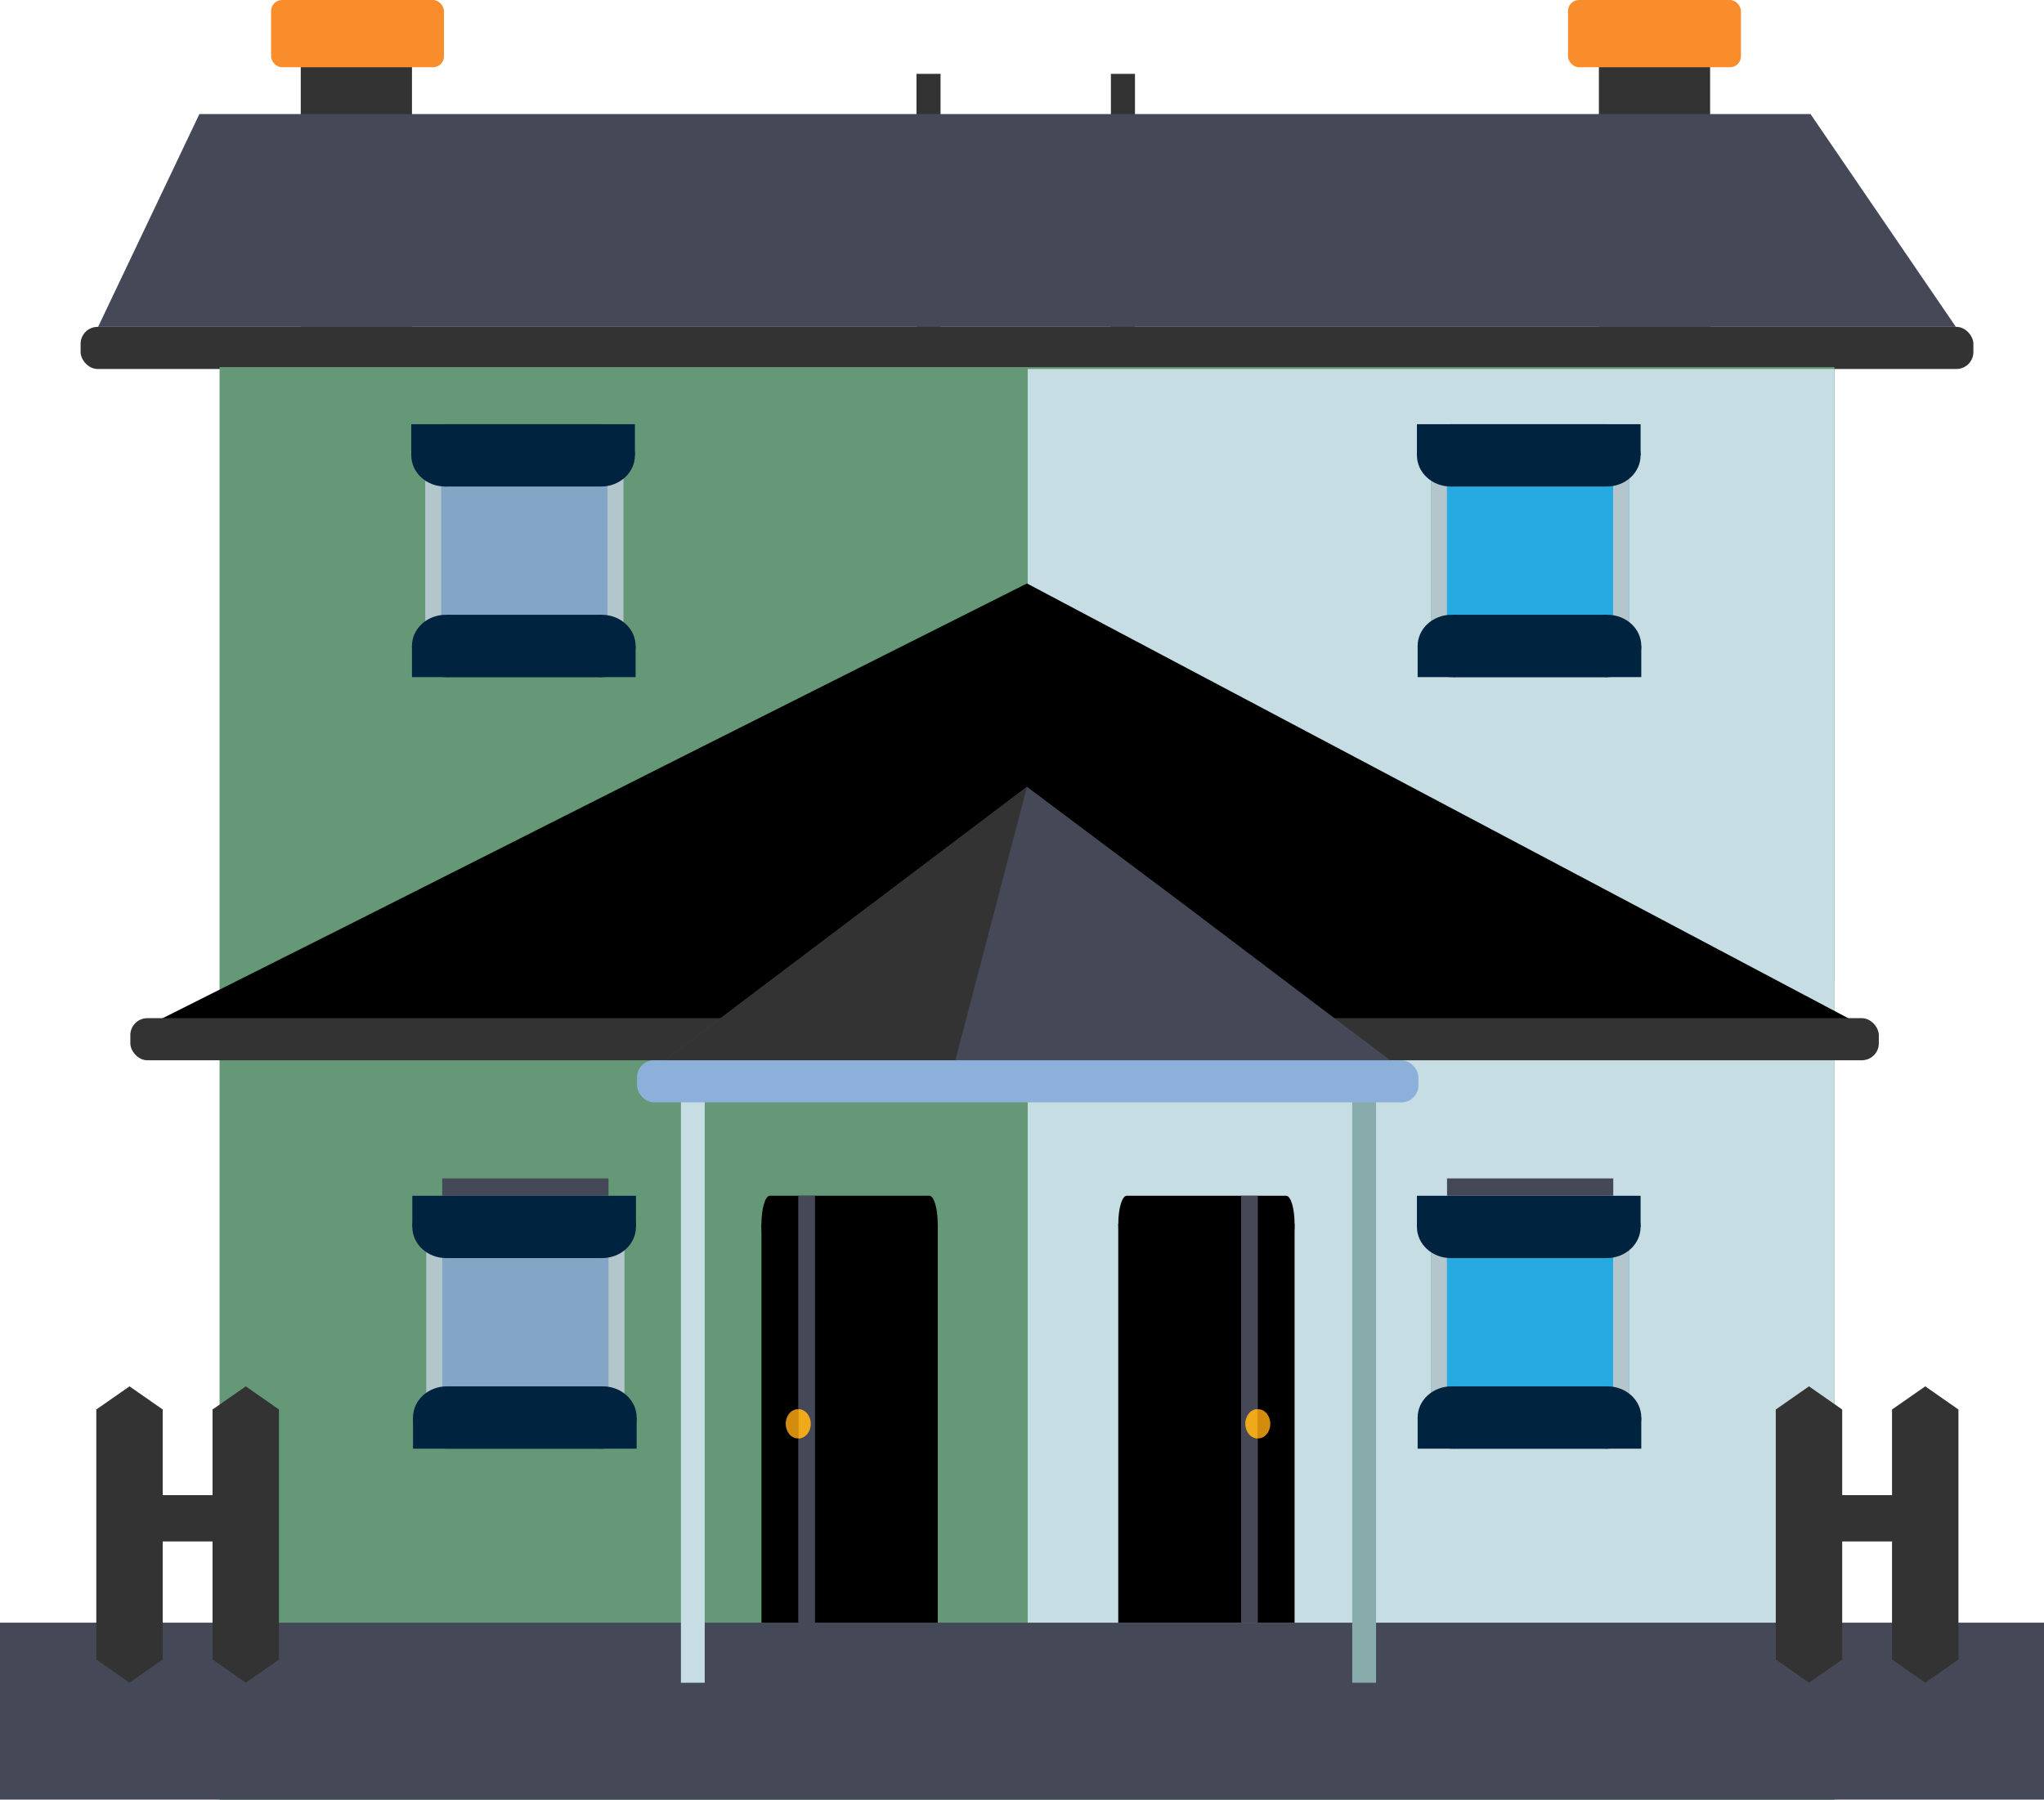 <?xml version="1.0" encoding="UTF-8"?><svg id="a" xmlns="http://www.w3.org/2000/svg" viewBox="0 0 85 74.859"><defs><style>.b{fill:#d38c0d;}.c{fill:#00233f;}.d{fill:#c5dde3;}.e{fill:#efa91b;}.f{fill:#333;}.g{fill:#f98d2b;}.h{fill:#454857;}.i{fill:#88abac;}.j{fill:#27aae1;}.k{fill:#659876;}.l{fill:#83a5c6;}.m{fill:#8cb0da;}.n{fill:#b2c6cc;}</style></defs><rect class="f" x="12.507" y="1.399" width="4.625" height="12.197"/><rect class="f" x="38.112" y="3.072" width="1.001" height="12.197"/><rect class="f" x="46.197" y="3.072" width="1.001" height="12.197"/><rect class="f" x="66.49" y="1.399" width="4.625" height="12.197"/><rect class="i" x="42.737" y="14.098" width="33.547" height="26.722"/><rect class="f" x="3.352" y="13.596" width="78.712" height="1.751" rx=".705" ry=".705"/><rect class="k" x="9.131" y="15.269" width="67.153" height="59.59"/><rect class="h" y="67.492" width="85" height="7.361"/><rect class="d" x="42.737" y="15.347" width="33.547" height="52.145"/><rect class="d" x="28.316" y="45.599" width=".99" height="24.392"/><rect class="i" x="56.234" y="45.599" width=".99" height="24.392"/><polygon points="78.131 43.025 42.707 24.268 27.485 31.919 27.485 31.919 14.592 38.421 14.592 38.421 5.42 43.025 78.131 43.025"/><rect class="f" x="5.42" y="42.349" width="32.493" height="1.751" rx=".705" ry=".705"/><rect class="f" x="45.638" y="42.349" width="32.493" height="1.751" rx=".705" ry=".705"/><g><polygon class="h" points="26.491 44.975 42.707 32.727 49.123 37.534 49.123 37.534 54.884 41.891 54.884 41.891 58.983 44.975 26.491 44.975"/><polygon class="f" points="26.491 44.975 39.499 44.975 42.707 32.727 26.491 44.975"/></g><rect class="m" x="26.491" y="44.1" width="32.493" height="1.751" rx=".705" ry=".705"/><g><path class="f" d="M8.839,58.626l1.381-.963,1.381,.963v10.399l-1.381,.963-1.381-.963v-10.399Zm0,0"/><path class="f" d="M4.005,58.626l1.381-.963,1.381,.963v10.399l-1.381,.963-1.381-.963v-10.399Zm0,0"/><rect class="f" x="5.386" y="62.188" width="4.834" height="1.926"/></g><g><path class="f" d="M78.68,58.626l1.381-.963,1.381,.963v10.399l-1.381,.963-1.381-.963v-10.399Zm0,0"/><path class="f" d="M73.846,58.626l1.381-.963,1.381,.963v10.399l-1.381,.963-1.381-.963v-10.399Zm0,0"/><rect class="f" x="75.227" y="62.188" width="4.834" height="1.926"/></g><g><rect class="l" x="17.686" y="18.94" width="8.237" height="8.388"/><g><rect class="n" x="17.686" y="19.523" width=".662" height="6.593"/><rect class="n" x="25.261" y="19.523" width=".662" height="6.593"/></g><g><g><rect class="c" x="18.596" y="25.571" width="6.429" height="2.592"/><ellipse class="c" cx="18.538" cy="26.867" rx="1.407" ry="1.296"/><ellipse class="c" cx="25.025" cy="26.867" rx="1.407" ry="1.296"/><rect class="c" x="17.132" y="26.867" width="9.3" height="1.296"/></g><g><rect class="c" x="18.51" y="17.643" width="6.429" height="2.592" transform="translate(43.448 37.879) rotate(180)"/><ellipse class="c" cx="24.996" cy="18.94" rx="1.407" ry="1.296"/><ellipse class="c" cx="18.51" cy="18.94" rx="1.407" ry="1.296"/><rect class="c" x="17.103" y="17.643" width="9.3" height="1.296" transform="translate(43.506 36.583) rotate(180)"/></g></g></g><g><rect class="j" x="59.507" y="18.94" width="8.237" height="8.388"/><g><rect class="n" x="59.507" y="19.523" width=".662" height="6.593"/><rect class="n" x="67.082" y="19.523" width=".662" height="6.593"/></g><g><g><rect class="c" x="60.417" y="25.571" width="6.429" height="2.592"/><ellipse class="c" cx="60.36" cy="26.867" rx="1.407" ry="1.296"/><ellipse class="c" cx="66.846" cy="26.867" rx="1.407" ry="1.296"/><rect class="c" x="58.953" y="26.867" width="9.3" height="1.296"/></g><g><rect class="c" x="60.331" y="17.643" width="6.429" height="2.592" transform="translate(127.09 37.879) rotate(180)"/><ellipse class="c" cx="66.817" cy="18.94" rx="1.407" ry="1.296"/><ellipse class="c" cx="60.331" cy="18.94" rx="1.407" ry="1.296"/><rect class="c" x="58.924" y="17.643" width="9.3" height="1.296" transform="translate(127.148 36.583) rotate(180)"/></g></g></g><g><rect class="j" x="59.507" y="51.032" width="8.237" height="8.388"/><g><rect class="n" x="59.507" y="51.614" width=".662" height="6.593"/><rect class="n" x="67.082" y="51.614" width=".662" height="6.593"/></g><g><g><rect class="c" x="60.417" y="57.663" width="6.429" height="2.592"/><ellipse class="c" cx="60.36" cy="58.959" rx="1.407" ry="1.296"/><ellipse class="c" cx="66.846" cy="58.959" rx="1.407" ry="1.296"/><rect class="c" x="58.953" y="58.959" width="9.3" height="1.296"/></g><g><rect class="c" x="60.331" y="49.735" width="6.429" height="2.592" transform="translate(127.09 102.063) rotate(180)"/><ellipse class="c" cx="66.817" cy="51.032" rx="1.407" ry="1.296"/><ellipse class="c" cx="60.331" cy="51.032" rx="1.407" ry="1.296"/><rect class="c" x="58.924" y="49.735" width="9.3" height="1.296" transform="translate(127.148 100.767) rotate(180)"/></g></g></g><g><rect class="l" x="17.729" y="51.032" width="8.237" height="8.388"/><g><rect class="n" x="17.729" y="51.614" width=".662" height="6.593"/><rect class="n" x="25.304" y="51.614" width=".662" height="6.593"/></g><g><g><rect class="c" x="18.639" y="57.663" width="6.429" height="2.592"/><ellipse class="c" cx="18.582" cy="58.959" rx="1.407" ry="1.296"/><ellipse class="c" cx="25.068" cy="58.959" rx="1.407" ry="1.296"/><rect class="c" x="17.175" y="58.959" width="9.3" height="1.296"/></g><g><rect class="c" x="18.553" y="49.735" width="6.429" height="2.592" transform="translate(43.534 102.063) rotate(180)"/><ellipse class="c" cx="25.039" cy="51.032" rx="1.407" ry="1.296"/><ellipse class="c" cx="18.553" cy="51.032" rx="1.407" ry="1.296"/><rect class="c" x="17.146" y="49.735" width="9.3" height="1.296" transform="translate(43.592 100.767) rotate(180)"/></g></g></g><g><rect x="31.665" y="50.907" width="7.332" height="16.585"/><ellipse cx="32.014" cy="50.907" rx=".349" ry="1.171"/><ellipse cx="38.646" cy="50.907" rx=".349" ry="1.171"/><rect x="32.014" y="49.735" width="6.632" height="3.442"/></g><rect class="h" x="33.195" y="49.735" width=".698" height="17.757" transform="translate(67.088 117.227) rotate(180)"/><g><rect x="46.503" y="50.907" width="7.332" height="16.585" transform="translate(100.338 118.399) rotate(-180)"/><ellipse cx="53.486" cy="50.907" rx=".349" ry="1.171"/><ellipse cx="46.854" cy="50.907" rx=".349" ry="1.171"/><rect x="46.854" y="49.735" width="6.632" height="3.442" transform="translate(100.34 102.912) rotate(-180)"/></g><rect class="h" x="51.608" y="49.735" width=".698" height="17.757"/><g><ellipse class="b" cx="33.179" cy="59.221" rx=".505" ry=".607"/><path class="e" d="M33.211,58.614v1.214c.279,0,.505-.272,.505-.607s-.226-.607-.505-.607Z"/></g><g><ellipse class="b" cx="52.321" cy="59.221" rx=".505" ry=".607"/><path class="e" d="M52.29,59.827v-1.214c-.279,0-.505,.272-.505,.607s.226,.607,.505,.607Z"/></g><polygon class="h" points="75.291 4.745 8.291 4.745 4.079 13.596 81.335 13.596 75.291 4.745"/><rect class="g" x="11.273" y="0" width="7.189" height="2.798" rx=".455" ry=".455"/><rect class="g" x="65.207" y="0" width="7.189" height="2.798" rx=".455" ry=".455"/><rect class="h" x="18.391" y="49.014" width="6.913" height=".721"/><rect class="h" x="60.175" y="49.014" width="6.913" height=".721"/></svg>